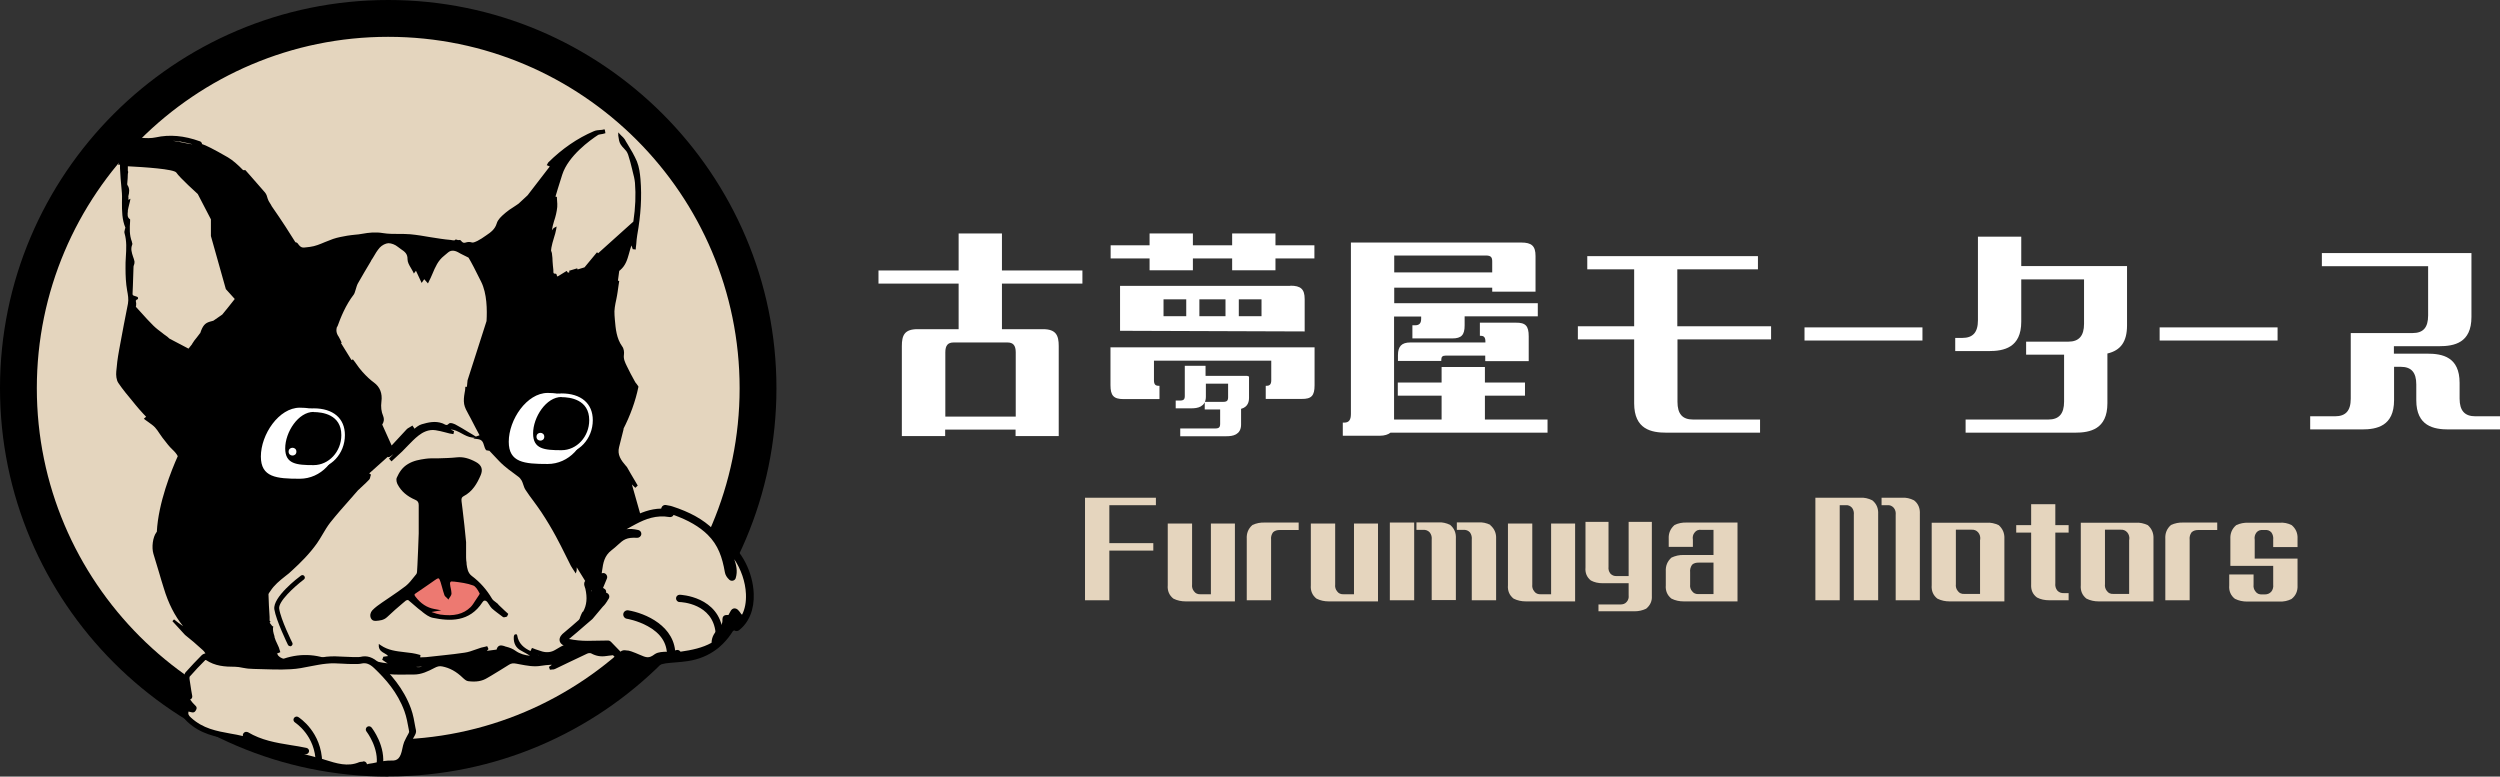 <?xml version="1.0" encoding="UTF-8"?>
<svg id="_レイヤー_2" data-name="レイヤー 2" xmlns="http://www.w3.org/2000/svg" viewBox="0 0 154.1 47.87">
  <rect x="0" y="0" width="154.1" height="47.87" fill="#333333" stroke="none"/>
  <defs>
    <style>
      .cls-1 {
        fill: #e4d5be;
      }

      .cls-1, .cls-2, .cls-3, .cls-4, .cls-5 {
        stroke-width: 0px;
      }

      .cls-6 {
        stroke: #fff;
        stroke-miterlimit: 10;
        stroke-width: .2px;
      }

      .cls-6, .cls-4 {
        fill: #fff;
      }

      .cls-3 {
        fill: #ed7971;
      }

      .cls-5 {
        fill: #e5d5be;
      }
    </style>
  </defs>
  <g id="_表" data-name="表">
    <g>
      <g>
        <path class="cls-5" d="m68.38,31.14v2.34h2.71v.46h-2.71v3.06h-1.5v-6.32h4.37v.46h-2.87Z"/>
        <path class="cls-5" d="m73.48,32.27v3.75c-.02.16.02.31.12.43.09.13.23.19.41.18h.63v-4.36h1.48v4.8h-3.03c-.27,0-.52-.05-.76-.17-.26-.2-.38-.49-.35-.83v-3.8h1.5Z"/>
        <path class="cls-5" d="m80.05,32.21v.46h-1.17c-.15,0-.29.03-.41.14-.1.14-.14.29-.12.47v3.72h-1.5v-3.78c-.02-.35.09-.63.35-.86.24-.11.49-.16.76-.15h2.09Z"/>
        <path class="cls-5" d="m82.3,32.27v3.75c-.02.16.02.31.12.43.09.13.23.19.41.18h.63v-4.36h1.48v4.8h-3.03c-.27,0-.52-.05-.76-.17-.26-.2-.38-.49-.35-.83v-3.8h1.5Z"/>
        <path class="cls-5" d="m87.17,37h-1.5v-4.79h1.5v4.79Zm1.08,0v-3.72c.02-.18-.02-.33-.12-.46-.11-.12-.24-.17-.42-.16h-.4v-.46h1.33c.26-.02.51.04.74.15.27.22.38.51.36.86v3.78h-1.48Zm3.6-4.64c.26.22.39.5.37.86v3.78h-1.5v-3.72c.02-.18-.02-.33-.11-.46-.11-.12-.24-.17-.42-.16h-.39v-.46h1.31c.27-.02.52.04.75.15Z"/>
        <path class="cls-5" d="m94.45,32.27v3.75c-.02.16.02.31.12.43.09.13.23.19.41.18h.63v-4.36h1.48v4.8h-3.03c-.27,0-.52-.05-.76-.17-.26-.2-.38-.49-.35-.83v-3.8h1.5Z"/>
        <path class="cls-5" d="m101.82,32.16v4.58c.02.31-.1.57-.35.78-.23.11-.46.16-.72.16h-2.22v-.42h1.34c.17,0,.3-.04.4-.16.1-.11.14-.26.12-.4v-.75h-1.6c-.27,0-.51-.05-.73-.17-.25-.2-.36-.47-.33-.8v-2.81h1.42v2.76c-.02.16.02.3.11.42.1.11.23.17.41.16h.72v-3.34h1.43Z"/>
        <path class="cls-5" d="m107.1,32.21v4.86h-3.31c-.27,0-.52-.05-.76-.17-.26-.2-.38-.49-.35-.83v-.84c-.02-.34.09-.63.35-.86.24-.11.49-.17.76-.16h1.83v-1.55h-.74c-.19-.02-.32.03-.42.16-.11.13-.14.28-.11.46v.43h-1.49v-.49c-.02-.35.1-.63.36-.86.23-.11.48-.16.75-.15h3.15Zm-1.48,2.47h-.91c-.15,0-.29.02-.41.13-.1.15-.14.3-.12.47v.74c-.02.16.02.31.12.42.09.13.23.19.41.18h.91v-1.95Z"/>
        <path class="cls-5" d="m113.4,37h-1.5v-6.32h2.75c.26-.02.52.04.76.16.26.21.38.5.36.85v5.31h-1.5v-5.26c.02-.16-.02-.32-.11-.44-.11-.12-.24-.18-.42-.16h-.34v5.86Zm3.45,0v-5.26c.02-.16-.02-.32-.12-.44-.11-.12-.24-.18-.42-.16h-.33v-.46h1.25c.26-.02.51.04.75.16.27.21.38.5.36.85v5.31h-1.49Z"/>
        <path class="cls-5" d="m123.19,32.36c.25.22.38.5.36.86v3.85h-3.37c-.27,0-.52-.05-.76-.17-.26-.2-.38-.49-.35-.83v-3.85h3.37c.27-.02.52.04.76.15Zm-1.13.91c.02-.18-.02-.33-.13-.46-.11-.12-.24-.17-.42-.16h-.95v3.35c-.02.16.02.31.12.43.09.13.23.19.41.18h.96v-3.35Z"/>
        <path class="cls-5" d="m126.69,31.08v1.29h.82v.46h-.82v3.12c-.02.16.02.33.13.46.11.11.24.16.42.15h.27v.44h-1.2c-.27,0-.52-.05-.75-.17-.27-.2-.38-.47-.36-.82v-3.18h-.92v-.46h.92v-1.29h1.49Z"/>
        <path class="cls-5" d="m132.38,32.36c.25.22.38.5.36.86v3.85h-3.37c-.27,0-.52-.05-.76-.17-.26-.2-.38-.49-.35-.83v-3.85h3.37c.27-.02.52.04.76.15Zm-1.13.91c.02-.18-.02-.33-.13-.46-.11-.12-.24-.17-.42-.16h-.95v3.35c-.02.16.02.31.12.43.09.13.23.19.41.18h.96v-3.35Z"/>
        <path class="cls-5" d="m136.67,32.21v.46h-1.17c-.15,0-.29.03-.41.14-.1.14-.14.29-.12.47v3.72h-1.5v-3.78c-.02-.35.09-.63.35-.86.24-.11.49-.16.76-.15h2.09Z"/>
        <path class="cls-5" d="m141.25,32.36c.26.22.39.5.37.86v.5h-1.5v-.44c.02-.18-.02-.33-.11-.46-.11-.12-.24-.17-.42-.15h-.08c-.18-.02-.32.03-.42.15-.1.13-.14.28-.11.46v1.15h2.64v1.65c.02.35-.11.64-.37.84-.23.12-.48.17-.75.16h-1.98c-.27,0-.52-.05-.76-.17-.26-.2-.38-.49-.35-.83v-.67h1.5v.62c-.02.16.02.31.12.43.09.13.23.19.41.18h.15c.17,0,.31-.05.42-.18.09-.12.13-.27.11-.43v-1.15h-2.64v-1.65c-.02-.35.1-.64.36-.86.23-.11.49-.16.76-.15h1.91c.27-.02.52.03.75.15Z"/>
      </g>
      <g>
        <path class="cls-4" d="m61.76,17.48v2.81h2.53c.81,0,.97.39.97,1.04v5.55h-2.66v-.4h-4.34v.4h-2.67v-5.55c0-.66.16-1.04.97-1.04h2.53v-2.81h-4.94v-.81h4.94v-2.28h2.67v2.28h4.96v.81h-4.96Zm.33,3.63h-3.31c-.36,0-.51.19-.51.61v3.96h4.34v-3.96c0-.43-.16-.61-.51-.61Z"/>
        <path class="cls-4" d="m81.02,15.12h-2.4v-.73h-2.67v.73h-2.42v-.73h-2.67v.73h-2.4v.81h2.4v.73h2.67v-.73h2.42v.73h2.67v-.73h2.4v-.81Z"/>
        <path class="cls-4" d="m95.39,25.86v.81h-9.68c-.14.11-.36.19-.67.19h-2.27v-.81h.09c.29,0,.41-.17.41-.53v-10.57h10.5c.64,0,.88.21.88.83v2.2h-2.67v-.25h-6.04v.96h8.85v.81h-4.51v.56c0,.59-.2.8-.76.8h-2.46v-.81h.17c.26,0,.37-.13.37-.4v-.14h-1.67v6.35h2.93v-1.47h-2.7v-.81h2.7v-.96h2.67v.96h2.47v.81h-2.47v1.47h3.85Zm-3.41-9.07v-.67c0-.24-.06-.37-.38-.37h-5.66v1.04c.07,0,5.97,0,6.04,0Zm-.43,5.46v-.33h-2.44c-.19,0-.27.07-.27.26v.07h-2.67v-.36c0-.54.23-.78.76-.78h4.63v-.07c0-.24-.09-.34-.28-.34h-.06v-.81h2.21c.61-.01.8.2.8.84v1.53h-2.67Z"/>
        <path class="cls-4" d="m68.45,21.4v2.34c0,.64.19.86.8.86h2.19s.03-.01.03-.01v-.81h-.06c-.2,0-.28-.1-.28-.34v-1.21h7.23v1.21c0,.24-.09.34-.28.34h-.06v.81h2.21c.61.01.8-.2.8-.84v-2.34h-12.57Z"/>
        <path class="cls-4" d="m103.4,20.91v3.86c0,.74.3,1.09.96,1.09h4.13v.81h-5.77c-.93,0-1.99-.2-1.99-1.81v-3.94h-3.47v-.81h3.47v-3.51h-2.89v-.81h10.52v.81h-4.97v3.51h5.78v.81h-5.78Z"/>
        <path class="cls-4" d="m118.5,20.99h-7.27v-.81h7.27v.81Z"/>
        <path class="cls-4" d="m140.39,20.99h-7.27v-.81h7.27v.81Z"/>
        <path class="cls-4" d="m79.54,17.62h-10.5v2.77l11.38.04v-1.99c0-.62-.24-.83-.88-.83Zm-4,.83v1.04h-1.61s0-1.04,0-1.04h1.61Zm-3.82,0h1.4v1.04h-1.4v-1.04Zm6.04,1.04h-1.4s0-1.04,0-1.04h1.4v1.04Z"/>
        <path class="cls-4" d="m131.11,16.4v3.66c0,1-.39,1.54-1.21,1.73v3.07c0,1.6-1.07,1.81-1.99,1.81h-6.75v-.81h5.1c.66,0,.97-.36.97-1.1v-2.9h-2.34v-.8h2.6c.66,0,.97-.36.97-1.1v-2.74h-3.87v2.61c0,1.6-1.07,1.81-1.99,1.81h-2.08v-.81h.43c.66,0,.97-.34.97-1.09v-5.15h2.67v1.81h6.53Z"/>
        <path class="cls-6" d="m76.89,23.28v1.25c0,.34-.16.53-.49.59v1.05c0,.55-.43.62-.81.62h-2.74v-.28h2.07c.27,0,.39-.12.39-.38v-.99h-.95v-.27h1.05c.27,0,.39-.12.39-.38v-.94h-1.57v.9c0,.55-.43.62-.81.62h-.85v-.28h.17c.27,0,.39-.12.39-.37v-1.77h1.08v.62h2.65Z"/>
        <path class="cls-4" d="m154.1,25.66v.81h-3.17c-.91,0-1.99-.2-1.99-1.8v-.97c0-.74-.3-1.09-.96-1.09h-.41v2.06c0,1.6-1.07,1.8-1.98,1.8h-3.19v-.81h1.53c.66,0,.97-.34.97-1.09v-4.04h3.81c.66,0,.96-.34.96-1.09v-3.03h-6.55v-.81h9.22v3.94c0,1.6-1.06,1.8-1.99,1.8h-2.79v.46h2.06c.93,0,1.99.2,1.99,1.8v.97c0,.74.31,1.09.97,1.09h1.51Z"/>
      </g>
      <g>
        <g>
          <circle class="cls-1" cx="23.93" cy="23.93" r="22.8"/>
          <path class="cls-2" d="m23.93,47.87C10.74,47.87,0,37.13,0,23.93S10.74,0,23.93,0s23.93,10.74,23.93,23.93-10.74,23.93-23.93,23.93Zm0-45.6C11.99,2.27,2.27,11.99,2.27,23.93s9.72,21.66,21.66,21.66,21.66-9.72,21.66-21.66S35.88,2.27,23.93,2.27Z"/>
        </g>
        <g>
          <path class="cls-2" d="m45.63,35.93c-.13-.56-.28-1.26-.74-1.81-.1-.12-.19-.24-.29-.36-.2-.25-.41-.51-.64-.75-.07-.07-.15-.16-.22-.24-.22-.26-.45-.53-.84-.62-.03,0-.07-.06-.1-.1-.05-.06-.1-.13-.18-.16-.35-.1-.67-.17-1-.18,0,0-.01,0-.02,0-.69,0-1.2.41-1.69.81l-.09.07-.19-.26h.02s-.7-2.47-.7-2.47l.21.21.15-.14-.17-.29c-.17-.29-.34-.57-.5-.86-.01-.02-.03-.03-.04-.04-.33-.38-.56-.71-.44-1.18l.29-1.15-.05.08c.45-.87.77-1.76.95-2.63v-.03s-.01-.03-.01-.03c-.03-.04-.06-.07-.08-.11-.06-.07-.11-.13-.14-.2-.18-.33-.33-.6-.45-.86l-.03-.06c-.11-.23-.22-.44-.18-.71.02-.15,0-.37-.11-.51-.35-.49-.4-1.08-.45-1.65,0-.09-.02-.18-.02-.27-.03-.32.04-.66.11-.98.03-.15.06-.3.08-.45.02-.14.04-.28.06-.42l.04-.26-.08-.02.08-.6.06-.05c.34-.29.44-.66.54-1.01.05-.18.09-.35.16-.51l.07.23.19.02v-.08c.01-.09.02-.17.03-.26.01-.18.03-.37.06-.55.22-1.23.29-2.36.2-3.44-.03-.35-.08-.75-.22-1.1-.16-.37-.37-.73-.58-1.07-.06-.1-.12-.19-.17-.29-.05-.08-.12-.14-.18-.2-.03-.03-.06-.05-.08-.08l-.14-.15v.2c.03.21.05.38.14.53.06.1.14.19.22.27.05.05.1.11.14.16.04.06.08.13.11.22.09.29.18.6.25.91l.03.13c.06.23.12.46.14.69.06.73.03,1.52-.1,2.39l-2.17,1.95-.07-.06-.77.93-.43.13-.02-.07-.5.15.02.09-.09.03-.08-.11-.52.32-.07.02c-.03-.13-.04-.18-.11-.17-.03,0-.07,0-.09-.02-.03-.02-.03-.09-.03-.14,0-.02,0-.05,0-.07-.02-.18-.04-.37-.05-.55,0-.13-.01-.26-.03-.39,0-.09-.03-.17-.06-.25,0-.01,0-.02,0-.03l.02-.16c.03-.18.09-.38.15-.58.06-.19.12-.39.15-.57l.02-.15-.13.07c-.06.03-.11.09-.16.17.03-.19.07-.38.13-.56.1-.29.17-.58.2-.88.01-.13,0-.27-.01-.39,0-.06-.01-.11-.01-.17v-.06s-.09-.02-.09-.02c.06-.21.18-.61.42-1.36.37-1.15,1.71-2.12,2.22-2.45.06-.02.12-.03.19-.04.06-.01.12-.02.18-.04l.07-.02-.04-.23h-.07c-.06.02-.12.03-.19.03-.14.01-.29.02-.42.08-1.01.43-1.95,1.08-2.8,1.92-.02.02-.03.04-.04.06,0,0,0,.02-.01.03l-.05.08.19.08-1.37,1.78c-.17.16-.35.33-.55.51l-.13.09c-.07.05-.14.09-.21.14-.16.1-.31.2-.45.32l-.07.06c-.2.17-.42.37-.49.61-.11.37-.37.55-.65.74-.2.14-.36.25-.54.34-.07.03-.24.12-.32.1-.18-.06-.31-.03-.4,0-.12.03-.17.04-.31-.13-.04-.04-.09-.03-.11-.02,0,0-.02,0-.03,0h-.02s0,0-.01,0c-.08-.03-.15-.06-.2,0,0,0,0,.01-.01.02-.09,0-.17-.02-.24-.03-.22-.02-.41-.04-.6-.07-.22-.03-.44-.07-.65-.1-.4-.07-.82-.14-1.24-.18-.24-.02-.49-.02-.73-.02-.31,0-.63,0-.94-.05-.47-.08-.89-.03-1.28.04-.16.03-.32.05-.47.06-.15.02-.31.03-.47.06-.27.05-.58.1-.87.2-.17.06-.33.13-.49.19-.31.13-.61.26-.94.3-.06,0-.12.02-.17.02-.29.04-.38.05-.58-.24-.03-.04-.07-.05-.1-.06-.01,0-.03,0-.04-.01-.29-.47-.83-1.32-1.46-2.22-.03-.07-.07-.13-.11-.19-.06-.09-.11-.18-.14-.28-.03-.12-.07-.26-.16-.37-.3-.35-.61-.69-.9-1.03l-.31-.35h-.03s-.08,0-.11,0c-.33-.34-.65-.62-.94-.79-.92-.53-1.35-.74-1.6-.82v-.04c-.03-.07-.07-.11-.13-.13-.97-.35-1.86-.43-2.72-.24-.28.06-.58.05-.84.03-.28-.02-.5.03-.68.13-.21,0-.37.04-.4.16-.08.37-.4,1.36-.4,1.36,0,0,.05,0,.12,0,0,.08,0,.16,0,.23.02.41.05.85.1,1.33.03.26.03.52.02.78,0,.51,0,1.04.21,1.54,0,0,0,.03-.01.04,0,.02-.01.04-.02.06,0,.02,0,.04-.01.06-.02.06-.03.12-.01.19.14.48.11.97.08,1.45-.01.23-.03.47-.02.71,0,.45.02.92.1,1.37.05.27.1.53.05.81-.15.78-.36,1.8-.54,2.83-.1.54-.15.96-.18,1.35-.02.22,0,.52.13.71.27.4.58.77.88,1.13l.17.21c.15.19.31.36.48.55.06.06.12.13.18.19l-.14.12.07.06c.07.05.14.1.21.15.15.11.3.21.41.33.1.11.19.24.28.38.06.09.12.18.19.27l.08.1c.16.21.32.42.51.6.16.15.27.28.34.42-.39.87-1.2,2.88-1.29,4.66l-.03.04c-.22.29-.3.92-.18,1.32.12.39.23.77.35,1.16.09.32.19.64.29.96.28.93.67,1.7,1.19,2.34-.19-.13-.38-.27-.56-.42l-.1.11.78.85c.34.27.7.57,1.1.94.1.09.2.24.19.35,0,.24-.08.38-.23.46-.11.06-.18.2-.23.32-.27.59-.29,1.18-.08,1.74.06.16.01.29-.16.46l.11.11s.02-.02.03-.03l.08.02c0,.09.06.17.11.23v.02s.05.04.05.04c0,0,0,0,0,0l.17.4s-.02.05-.03.07l.14.06c.13-.33.16-.52.05-.72h.02c.1.15.21.29.35.41l-.22-.04-.03.05c-.15.25-.11.43.15.62.66.5,1.44.62,2.18.73.26.04.54.08.8.14l.08.02.03-.19c.64.3,1.32.41,1.99.5h-.39l.44.15c.09.03.18.06.25.09.16.06.31.11.45.15.18.04.36.08.54.12.19.04.39.08.58.13l.1.03c.63.16,1.28.33,1.95.1.01,0,.03,0,.05,0,.02.05.04.08.08.11.03.02.07.03.1.03.04,0,.09-.01.12-.02.02,0,.04-.01.05-.01.15-.01.3-.04.44-.06.25-.04.48-.08.72-.07.41.01.61-.17.72-.41h.05s-.05.18-.05.18h.1s.02,0,.03,0c0,0,.02,0,.02,0,.01,0,.02,0,.03,0,.01,0,.03,0,.04,0,0,0,.02,0,.02,0,.01,0,.03-.01.04-.02,0,0,.01,0,.02,0,.02-.01.03-.03.05-.04,0,0,0,0,0-.01h.05s0,.01,0,.01h.06s.01.02.01.02c0,0,0,0,0,0l.07.02c.43-2.03-.7-3.28-2.01-4.32l.71-.37-.11-.2-.06.03c-.06.02-.12.05-.17.08-.13.06-.25.12-.39.15-.03,0-.07.02-.11.03-.14.05-.25.08-.36,0,.04-.02.08-.04.12-.06.16-.07.3-.14.45-.19.15-.05.34-.1.48-.06.6.17,1.21.15,1.8.14.12,0,.24,0,.36,0,.47,0,.88-.2,1.26-.4.17-.09.31-.14.49-.1.46.09.87.31,1.28.71.1.09.21.19.33.2.48.06.85,0,1.17-.2l.24-.14c.36-.22.73-.44,1.09-.67.14-.09.26-.11.46-.07.07.01.14.03.21.04.43.08.87.17,1.32.09.19-.03.39-.05.58-.06.03,0,.05,0,.08,0l-.18.13.06.17h.06s.04-.01.07-.01c.06,0,.12,0,.18-.03.27-.13.54-.26.81-.39.39-.19.79-.38,1.18-.56.08-.04.2-.04.25-.01.29.16.59.21.92.16.03,0,.08-.01.15-.02.2-.02.51-.06.65-.09.17-.04.33-.1.48-.15.12-.04.24-.09.36-.12.03,0,.11.02.13.05.09.12.18.25.27.37.07.11.15.21.23.32.22.3.44.36.81.25.05-.01.09-.03.14-.04.15-.05.3-.1.45-.12.21-.03.42-.04.62-.06.25-.02.5-.04.75-.08,1.36-.21,2.38-.99,3.04-2.33.34-.7.41-1.49.2-2.41Zm-24.84-15.78c.21-.58.51-1.34,1.02-2,.03-.04.04-.08.06-.13.02-.06.04-.12.06-.19.04-.13.07-.25.13-.36.26-.47.55-.94.82-1.4v-.02c.05-.06.08-.12.12-.18.12-.21.25-.43.41-.61.14-.15.36-.26.53-.27.19,0,.42.09.59.23.06.05.13.1.19.14.22.15.41.28.4.62,0,.18.1.36.21.54.05.08.09.15.13.23l.05.11.13-.17.35.75.16-.23.23.26.09-.19c.03-.05.05-.09.07-.14.04-.08.07-.16.11-.25.18-.43.35-.83.72-1.12.1-.08.18-.15.25-.21q.25-.21.62-.01l.16.09c.07.04.15.08.22.11.09.04.18.09.26.13.18.3.42.76.78,1.49.36.72.37,1.74.33,2.42l-1.17,3.65-.04.4h-.1s0,.07,0,.07c0,.1-.02.2-.04.3-.04.23-.07.47-.03.7.04.22.16.43.27.63.05.08.09.16.13.24.1.19.2.39.3.58.08.16.17.32.25.47,0,0,0,0,0,0l-.23.08-.21-.13c-.09-.05-.18-.11-.27-.16-.25-.15-.5-.31-.77-.45,0,0-.32-.17-.42-.05-.1.11-.16.09-.29.02-.04-.02-.07-.04-.11-.05-.44-.16-.88-.05-1.26.06-.18.05-.34.18-.49.31l.04-.04-.13-.19-.06.04s-.06.04-.1.06c-.08.04-.16.09-.22.16-.3.32-.6.64-.9.97l-.58-1.29c.09-.14.14-.3.06-.52-.12-.28-.15-.57-.11-.89.07-.51-.09-.91-.46-1.18-.22-.16-.44-.36-.71-.66-.14-.15-.26-.32-.38-.49-.05-.08-.11-.15-.17-.23l-.04-.05-.08.05-.65-1.05.04-.03-.03-.06s-.03-.06-.04-.09c-.03-.07-.07-.14-.11-.21-.15-.21-.18-.41-.1-.64Zm3.47,7.78l-.02.02s0,0,0,0l.02-.02ZM11.07,8.72c.05,0,.1.02.15.03.22.04.43.09.64.14-.01,0-.02,0-.04,0-.23-.02-.67-.14-1.16-.21.12,0,.27.02.41.05Zm1.26,11.82c-.05.07-.12.16-.19.25-.11.13-.21.26-.26.35l-.04.06h.01s-.23.29-.23.29l-1.18-.62c-.07-.08-.15-.13-.23-.19-.03-.02-.07-.05-.1-.07l-.1-.08c-.2-.15-.4-.3-.57-.47-.25-.25-.5-.52-.73-.78-.1-.11-.21-.23-.31-.34l-.03-.04s.02-.04.02-.07h0s0-.01,0-.01c.01-.07.01-.15-.02-.28.01-.01.02-.03.03-.05,0,0,0,0,0-.01,0,0,.01,0,.02,0,.04-.02.1-.04.09-.11,0-.07-.08-.09-.22-.13-.11-.03-.12-.06-.12-.14l.02-.46c.01-.4.03-.8.04-1.2,0-.03.01-.07.03-.11.02-.06.04-.14.03-.21-.02-.1-.05-.2-.09-.3-.08-.25-.16-.48-.05-.74.02-.05,0-.11-.02-.16v-.02c-.16-.41-.14-.83-.11-1.28v-.1s-.03-.02-.03-.02c-.15-.11-.13-.28-.11-.47v-.06c.02-.12.05-.23.08-.36.01-.06.03-.13.05-.2l.03-.16-.13.07c.01-.09.01-.16,0-.22h0c.06-.23.1-.48-.06-.7v-.02s-.01-.02-.01-.02c.01-.07.02-.19.03-.38,0-.14.01-.32.03-.36v-.03s-.02-.06-.02-.06c0-.07,0-.14,0-.21,0-.02,0-.04,0-.07,1,.05,2.85.17,2.99.39.19.3,1.32,1.32,1.32,1.32l.81,1.56v1.03l.92,3.27.55.61c-.26.33-.52.66-.77.96l-.55.38-.22.06c-.3.09-.44.25-.59.71Zm.55,23.19c-.1-.13-.18-.26-.24-.4l.3.42h-.06Zm9.78-1.32c.55.43,1.22,1.03,1.59,1.86.11.25.17.53.23.8l.02.1s-.04.09-.06.12c-.01.02-.03.04-.04.06-.02.04-.05.07-.07.11-.04.05-.07.11-.1.17-.04.09-.07.18-.09.28-.02.1-.06.2-.1.27l-10.98-2.41-.08-.37c-.04-.18-.07-.34-.1-.5,0-.05,0-.11.02-.13.29-.27.56-.5.83-.72.03-.03.12-.04.14-.02.46.26.95.28,1.5.29.13,0,.25.02.39.04.12.02.25.04.38.04.14,0,.27,0,.41.01.56.02,1.14.04,1.7.01.34-.02.67-.07,1-.13.28-.04.56-.09.84-.11.29-.02.59,0,.89,0,.14,0,.29.01.43.02.04,0,.08,0,.11,0,.12,0,.25.01.38-.02.26-.05.49.01.75.22Zm2.97-1.3c.13,0,.26-.01.39-.02-.12.04-.23.04-.39.02Zm7.59-.71s-.06-.03-.09-.05l.1.05s0,0-.01,0Zm2.69-2.69c-.2.36-.29.76-.27,1.18,0,.06-.03.13-.05.2-.12.3-.31.48-.62.59-.27.09-.52.24-.73.37-.24.15-.51.19-.81.11-.13-.04-.27-.09-.4-.13-.06-.02-.12-.05-.18-.07l-.06-.02-.09.19c-.39-.18-.74-.45-.82-.97l-.03-.06h-.09s-.02.01-.02.01c-.01,0-.04.02-.05.06-.01.03-.02.06-.02.1-.02.39.14.68.46.84.12.06.24.13.36.2l.05.03s.08.05.13.08c-.31-.03-.62-.11-.9-.31-.15-.11-.34-.19-.58-.25-.03,0-.06-.02-.09-.03-.1-.03-.24-.08-.35-.01-.07.04-.11.11-.14.22-.19.03-.38.05-.6.08l.1-.11-.07-.17h-.06s-.07.03-.1.03c-.07.01-.15.03-.22.05-.12.04-.23.08-.35.12-.22.08-.45.16-.67.19-.43.07-.87.11-1.3.16-.25.03-.5.05-.74.08-.22.03-.45.05-.7.05l.02-.14-.06-.02c-.3-.09-.61-.13-.92-.16-.53-.06-1.02-.12-1.46-.42l-.13-.09v.16c.03.24.2.34.35.42.09.05.17.1.22.17l-.29.04-.07.19.05.03s.06.04.1.07c.06.04.12.09.19.12-.1-.01-.19-.02-.29-.04-.1-.01-.2-.04-.3-.06-.07-.02-.15-.04-.22-.05h-.02c-.09-.02-.19-.04-.26,0-.24.18-.43.36-.61.53-.12.12-.24.17-.36.17-.11,0-.21-.07-.31-.18l.28-.25-.11-.22-.08.07c-.29.27-.52.17-.88-.01-1.05-.53-2.14-.62-3.25-.25-.02,0-.07,0-.21-.08-.05-.03-.09-.07-.14-.12,0,0,0,0,0,0-.03-.06-.06-.12-.09-.18l.04.06.19-.08-.04-.13c-.02-.05-.03-.11-.05-.16-.03-.07-.06-.14-.1-.22-.07-.14-.13-.28-.17-.42v-.05c-.07-.21-.13-.44-.07-.6l-.07-.03s0,0,0,0l-.16-.21.06-.05s-.04-.04-.05-.06c0,0,0,0-.01-.01v-.23c-.03-.46-.06-.94-.07-1.4,0-.03.04-.09.07-.13.02-.02.03-.04.05-.07.23-.36.57-.64.9-.9.16-.12.32-.25.46-.39.49-.45,1.05-1,1.51-1.65.13-.18.24-.38.35-.56.14-.24.29-.49.46-.71.39-.49.82-.98,1.23-1.44.16-.19.33-.37.49-.56.03-.03.06-.06.09-.08.02-.02.04-.03.05-.05.05-.05.1-.09.15-.14.13-.12.27-.25.39-.38.05-.05.07-.12.08-.19,0-.02.01-.05.02-.07l.02-.05-.11-.08,1.14-1.02s0,0,0,0c.07.05.15-.01.26-.1.03-.02.06-.05.09-.07,0,0,0,0,0,0l-.27.28.15.17.24-.22c.14-.13.28-.26.42-.39.11-.11.22-.22.33-.34.22-.22.44-.46.69-.65.23-.18.6-.39,1.04-.32.2.03.4.08.59.13.09.02.18.05.27.07.04,0,.08.02.12.02l.12.02.04-.18-.21-.1h0c.24,0,.46.12.68.24.2.11.41.22.64.25l.17.02-.1.04.3.04c.26.04.31.2.37.4.03.1.06.2.12.27l.02.02h.03s.07.02.09.02c.03,0,.07,0,.07.01.11.11.22.23.33.35.18.19.36.39.56.56.18.16.37.3.55.43.12.09.24.18.36.27.08.06.14.15.19.23.04.07.06.15.09.23.04.12.08.25.16.36.15.23.31.45.47.66.16.22.33.45.49.69.35.53.64,1.02.9,1.5.21.38.41.79.6,1.17.1.21.21.43.32.64.04.07.08.14.13.21.02.04.05.07.08.12l.09.14.05-.15s.02-.13.01-.23l.52.84c-.1.13-.06.27-.02.38,0,.03.02.06.03.09.13.57.09,1.02-.14,1.43Zm.57-1.26s-.01-.05-.02-.07l.03.03s0,.01,0,.02c0,0,0,.01,0,.02Zm3.49,4.13s-.04-.05-.06-.08l.45.16c-.15.06-.3.03-.39-.08Zm4.91-1.91l-.25-.21c.03-.06.05-.12.08-.18.05-.11.1-.23.15-.34.05-.12.07-.24.06-.35l-.02-.27-.38.73-.09-.44h-.23s0,.07,0,.07c.03.34-.06.65-.15.99-.09.34-.19.69-.17,1.07-.55.44-1.24.55-1.97.67-.12.02-.23.04-.35.06l.6-.5-.1-.16-.06.02s-.03,0-.04.01c-.04.01-.07.02-.11.05-.08.05-.14.1-.19.15-.43.42-.9.51-1.43.27-.07-.03-.14-.04-.21-.05-.03,0-.06,0-.09-.01h-.07s-.05.15-.05.15c-.1-.14-.2-.28-.31-.42-.05-.07-.1-.14-.16-.21.1-.09.19-.1.33,0,.17.12.4.16.62.11.22-.05.4-.17.5-.34l.09-.16-.17.04s-.03,0-.05.01c-.03,0-.06.01-.09.03-.3.16-.51.15-.75-.06-.12-.1-.25-.17-.44-.03-.28.21-.63.31-1.04.32-.28,0-.56-.03-.81-.1-.09-.02-.14-.06-.15-.09-.01-.04.02-.11.1-.19.24-.26.47-.53.71-.81.06-.07.13-.14.19-.22.01.11.03.22.04.33v.06c.03.14.04.28.07.42.02.11.07.18.13.2.04.02.12.02.21-.05l.04-.03-.06-.36c-.04-.23-.07-.45-.1-.68-.04-.28.04-.53.23-.74.08-.09.13-.19.18-.3.02-.04.04-.09.06-.13l.04-.07-.19-.11-.03.04.08-.21-.17-.09-.06.09.31-1-.33.21c.02-.14.04-.28.05-.41.06-.49.11-.95.46-1.3.41-.42.92-.84,1.65-.78l.69.06-.66-.2c-.48-.15-.86.01-1.24.23l.33-.45-.08-.1c.12-.1.26-.2.4-.29.43-.3.91-.55,1.52-.41l.1.02v-.18c.69.31,1.22.71,1.62,1.23.48.63.66,1.36.78,2.26.02.12.07.23.15.34l.1.12.03-.15c.08-.37,0-.73-.08-1.03-.06-.22-.12-.44-.19-.66,0,0,0,0,0-.01.5.59.86,1.61.9,2.62.03.82-.15,1.48-.51,1.89Z"/>
          <path class="cls-2" d="m30.71,37.24s-.1-.08-.15-.12c-.1-.07-.19-.14-.24-.23-.32-.54-.73-1.01-1.24-1.39-.25-.19-.28-.47-.32-.73v-.07c-.04-.22-.03-.45-.03-.68,0-.2,0-.4,0-.6-.06-.68-.14-1.37-.22-2.04l-.06-.48c-.02-.17.01-.25.12-.31.56-.29.84-.79,1.06-1.3.15-.35.06-.62-.29-.81-.42-.23-.8-.33-1.17-.29-.38.04-.77.05-1.12.06-.07,0-.14,0-.21,0-.21,0-.41,0-.62.03-.35.05-.72.11-1.07.32-.36.21-.55.53-.69.84-.06.13,0,.33.05.42.22.42.58.73,1.09.95.15.06.21.16.21.32v.35c0,.46,0,.93,0,1.4-.02.65-.05,1.32-.08,1.96l-.02.34s0,.16-.05.21c-.04.05-.09.11-.13.16-.16.2-.32.41-.52.57-.3.23-.62.45-.93.66-.18.12-.35.24-.53.36-.2.14-.42.29-.6.48-.12.13-.16.32-.09.48.05.11.14.17.26.17,0,0,.01,0,.02,0h.04c.22-.02.47-.03.69-.24.31-.3.65-.59.98-.87l.18-.15s.1-.03.12-.03c.13.1.26.22.39.33.15.13.31.27.48.39l.03.03c.18.14.39.3.62.35,1.07.22,2.27.27,3.07-.96.03-.04.07-.1.14-.1.05,0,.11.03.16.09.04.05.07.1.11.16.05.08.1.16.17.23.2.18.43.34.64.5l.04.03c.05.04.12.01.17,0,.02,0,.03-.01.05-.02h.03s.08-.17.08-.17l-.22-.2c-.13-.13-.27-.25-.4-.38Zm-1.27-.43s-.04.06-.06.09c-.03.04-.05.08-.08.12-.09.14-.18.29-.29.4-.45.44-1.03.58-1.88.46-.14-.02-.28-.07-.43-.12-.03-.01-.06-.02-.09-.03l.58-.1-.42-.08c-.45-.09-.83-.33-1.17-.76-.04-.06-.06-.1-.06-.12,0-.02.03-.06.08-.09.29-.19.58-.39.86-.59l.3-.21c.05-.04.2-.14.25-.12.05.02.1.18.12.24.03.1.06.2.09.31.04.15.09.31.14.47.02.07.08.12.13.16.02.02.04.03.05.05l.07.08.05-.09s.03-.05.05-.07c.04-.07.09-.14.09-.22,0-.12-.02-.23-.05-.34-.01-.06-.02-.11-.03-.17-.02-.11,0-.17.02-.2.03-.03.11-.03.17-.02h.05c.4.06.81.11,1.18.25.13.05.27.22.4.5,0,.04-.08.16-.13.22Z"/>
          <path class="cls-2" d="m23.17,47.78s.09.02.14.02c.35,0,.81-.36,1.07-.86l.14-.28-1.49,1.08.14.05Z"/>
        </g>
        <g>
          <g>
            <path class="cls-4" d="m20.97,27.03c0,1.45-1.12,2.63-2.5,2.63s-2.55-.07-2.55-1.53,1.17-3.16,2.55-3.16,2.5.6,2.5,2.05Z"/>
            <path class="cls-2" d="m18.48,29.81c-1.2,0-2.7,0-2.7-1.68,0-1.5,1.2-3.31,2.7-3.31,1.66,0,2.65.82,2.65,2.21,0,1.53-1.19,2.78-2.65,2.78Zm0-4.68c-1.29,0-2.4,1.65-2.4,3.01,0,1.28.95,1.37,2.4,1.37,1.29,0,2.35-1.11,2.35-2.48,0-1.72-1.64-1.9-2.35-1.9Z"/>
          </g>
          <g>
            <path class="cls-2" d="m21.15,26.81c0,1.09-.81,1.97-1.82,1.97s-1.86-.05-1.86-1.14.85-2.36,1.86-2.36,1.82.45,1.82,1.53Z"/>
            <path class="cls-4" d="m19.33,28.89c-.88,0-1.97,0-1.97-1.25,0-1.12.88-2.47,1.97-2.47,1.21,0,1.93.62,1.93,1.65,0,1.15-.87,2.08-1.93,2.08Zm0-3.5c-.94,0-1.75,1.24-1.75,2.25,0,.96.69,1.03,1.75,1.03.94,0,1.71-.83,1.71-1.85,0-1.28-1.19-1.42-1.71-1.42Z"/>
          </g>
          <circle class="cls-4" cx="18.03" cy="27.84" r=".24"/>
        </g>
        <path class="cls-2" d="m17.89,39.83c-.06,0-.11-.03-.14-.08-.03-.06-.73-1.5-.84-2.19-.11-.75,1.46-1.95,1.64-2.08.07-.05.16-.04.21.03.05.07.04.16-.03.21-.62.47-1.59,1.37-1.52,1.8.09.65.8,2.09.81,2.1.04.07,0,.17-.07.2-.02.01-.04.02-.07.02Z"/>
        <g>
          <g>
            <path class="cls-4" d="m36.26,26.11c0,1.45-1.12,2.63-2.5,2.63s-2.55-.07-2.55-1.53,1.17-3.16,2.55-3.16,2.5.6,2.5,2.05Z"/>
            <path class="cls-2" d="m33.76,28.9c-1.2,0-2.7,0-2.7-1.68,0-1.5,1.2-3.31,2.7-3.31,1.66,0,2.65.82,2.65,2.21,0,1.53-1.19,2.78-2.65,2.78Zm0-4.68c-1.29,0-2.4,1.65-2.4,3.01,0,1.28.95,1.37,2.4,1.37,1.29,0,2.35-1.11,2.35-2.48,0-1.72-1.64-1.9-2.35-1.9Z"/>
          </g>
          <g>
            <path class="cls-2" d="m36.43,25.9c0,1.09-.81,1.97-1.82,1.97s-1.86-.05-1.86-1.14.85-2.36,1.86-2.36,1.82.45,1.82,1.53Z"/>
            <path class="cls-4" d="m34.61,27.97c-.88,0-1.97,0-1.97-1.25,0-1.12.88-2.47,1.97-2.47,1.21,0,1.93.62,1.93,1.65,0,1.15-.87,2.08-1.93,2.08Zm0-3.5c-.94,0-1.75,1.24-1.75,2.25,0,.96.69,1.03,1.75,1.03.94,0,1.71-.83,1.71-1.85,0-1.28-1.19-1.42-1.71-1.42Z"/>
          </g>
          <circle class="cls-4" cx="33.31" cy="26.92" r=".24"/>
        </g>
        <g>
          <g>
            <path class="cls-1" d="m18.89,46.27c-1.24-.26-2.5-.29-3.67-.99-.02.12-.03.2-.04.31-1.19-.31-2.45-.27-3.49-1.23-.26-.24-.31-.43-.15-.75.13.03.26.05.38.08.01-.02.03-.05.04-.07-.41-.4-.7-.89-.83-1.48.02-.02.05-.04.07-.06.15.26.3.52.49.83-.07-.41-.13-.73-.17-1.06-.01-.09,0-.23.05-.28.32-.36.65-.71.98-1.04.06-.06.2-.09.27-.04.54.37,1.13.39,1.73.4.3,0,.6.11.9.12.83.03,1.66.09,2.49.03.73-.05,1.45-.27,2.18-.34.52-.05,1.05.02,1.57.03.19,0,.38.03.56-.01.38-.1.69.07.97.34.79.75,1.5,1.59,1.91,2.72.15.41.22.87.3,1.31.02.1-.08.23-.13.34-.06.13-.15.25-.2.39-.05.12-.07.25-.1.38-.11.56-.3.92-.86.89-.46-.02-.92.14-1.38.19-.11.01-.3.17-.33-.14,0,0-.11,0-.17.02-.82.34-1.6.06-2.38-.19-.44-.14-.89-.22-1.33-.36-.25-.08-.5-.2-.83-.33h1.17Z"/>
            <path class="cls-2" d="m22.56,47.52c-.05,0-.11-.01-.16-.05-.05-.03-.09-.08-.11-.13-.82.32-1.59.07-2.34-.16l-.12-.04c-.22-.07-.46-.13-.68-.18-.21-.05-.43-.11-.64-.17-.18-.05-.35-.13-.55-.21-.09-.04-.19-.08-.3-.13-.09-.04-.14-.13-.12-.22-.72-.12-1.45-.28-2.15-.64v.02c-.01.06-.04.11-.09.14-.05.03-.11.04-.16.03-.31-.08-.63-.14-.94-.2-.9-.16-1.83-.33-2.64-1.08-.33-.3-.38-.59-.19-.98.03-.06.09-.1.15-.11-.28-.36-.47-.77-.57-1.23-.02-.07,0-.15.06-.19l.07-.06s.1-.05.16-.04c.04,0,.07.02.1.04,0-.02,0-.04,0-.05-.01-.1,0-.32.1-.44.35-.39.67-.73.99-1.05.12-.12.37-.17.52-.07.48.33,1,.36,1.62.36.18,0,.34.03.51.06.14.03.27.05.4.06.16,0,.32.01.49.02.65.03,1.33.06,1.98.01.38-.02.77-.1,1.15-.18.33-.07.68-.13,1.02-.17.37-.04.73-.02,1.09,0,.17,0,.34.02.5.02.05,0,.1,0,.14,0,.13,0,.26.01.37-.01.4-.1.77.02,1.15.38.67.64,1.5,1.54,1.96,2.8.14.38.21.8.28,1.2l.03.14c.03.14-.04.27-.11.39-.01.03-.03.05-.04.07-.03.06-.06.12-.09.18-.04.07-.08.13-.1.2-.04.1-.07.22-.09.34-.1.51-.31,1.08-1.06,1.05-.26-.01-.53.04-.82.1-.17.04-.35.07-.54.09,0,0-.02,0-.04.01-.04.02-.11.04-.19.04Zm-.17-.59s.1,0,.13.03c.05.03.09.09.1.15h0s.07-.02.11-.03c.17-.02.33-.05.5-.09.29-.06.6-.12.91-.11.38.02.55-.17.66-.73.03-.14.06-.28.11-.41.04-.09.08-.17.12-.25.03-.05.06-.1.08-.15.01-.03.03-.06.05-.09.02-.04.06-.11.06-.14l-.02-.13c-.07-.39-.14-.78-.27-1.14-.43-1.18-1.18-2-1.86-2.65-.28-.27-.52-.35-.78-.29-.17.04-.33.03-.49.03-.04,0-.09,0-.13,0-.17,0-.35-.01-.52-.02-.36-.02-.69-.04-1.03,0-.33.03-.66.1-.99.16-.39.08-.79.16-1.2.18-.68.04-1.36.01-2.03-.01-.16,0-.32-.01-.49-.02-.16,0-.31-.04-.46-.06-.15-.03-.3-.06-.44-.06-.66,0-1.25-.04-1.82-.42-.01,0-.03,0-.04.01-.31.31-.63.64-.96,1.02,0,.02-.02.08-.01.13.03.23.07.46.11.72.02.11.04.22.06.34.02.09-.04.19-.13.22,0,0,0,0,0,0,.1.14.21.27.34.39.07.06.08.16.03.24l-.04.07c-.04.07-.13.11-.21.09l-.22-.05c-.04.15,0,.24.16.38.73.67,1.56.82,2.44.98.25.04.5.09.75.15v-.09c.02-.07.06-.12.12-.15.06-.03.13-.02.19,0,.84.5,1.72.65,2.65.8.32.05.64.1.96.17.1.02.17.11.16.21-.01.1-.1.18-.2.18h-.1c.15.04.3.08.44.11.23.06.47.12.71.19l.12.04c.73.23,1.42.45,2.12.15.03-.01.12-.03.21-.03Z"/>
          </g>
          <g>
            <path class="cls-1" d="m18.28,44.36s1.35.84,1.37,2.64"/>
            <path class="cls-2" d="m19.66,47.2c-.11,0-.2-.09-.2-.19-.02-1.66-1.23-2.44-1.28-2.48-.09-.06-.12-.18-.06-.27.06-.09.18-.12.27-.06.06.04,1.44.92,1.47,2.81,0,.11-.09.2-.19.2h0Z"/>
          </g>
          <g>
            <path class="cls-1" d="m22.74,44.97s.86,1.09.65,2.27"/>
            <path class="cls-2" d="m23.39,47.44s-.02,0-.03,0c-.11-.02-.18-.12-.16-.23.19-1.08-.6-2.11-.61-2.12-.07-.09-.05-.21.03-.28.09-.07.21-.05.28.03.04.05.91,1.17.69,2.43-.02.1-.1.16-.19.16Z"/>
          </g>
        </g>
        <g>
          <path class="cls-1" d="m36.99,37.2c.15-.12.22-.29.33-.44-.03-.01-.07-.03-.1-.04-.1.11-.2.22-.31.33-.03,0-.05-.02-.08-.03.1-.18.2-.36.3-.54-.02,0-.05-.02-.07-.03l-.31.32-.05-.02c.15-.37.31-.75.49-1.19-.17.08-.27.13-.43.21.21-.73.08-1.49.8-2.04.65-.5.73-.88,1.75-.82-.96-.22-.98.23-1.8.57.29-.68.93-1.04,1.6-1.39.66-.34,1.36-.6,2.22-.45,0-.02,0-.05,0-.07-.08-.05-.16-.1-.31-.19.18.03.27.04.35.07.96.31,1.8.73,2.44,1.36.74.72.97,1.57,1.13,2.44.02.11.09.22.19.32.11-.36.01-.71-.11-1.05-.12-.34-.26-.67-.4-1.02,1.54,1,2.3,4.03.79,5.19-.17-.11-.33-.21-.5-.32h0c.12-.2.24-.4.35-.6.06-.11.3.42.29.3-.14.2-.28.41-.42.61h-.11c-.05-.18-.09-.35-.14-.51-.04,0-.08,0-.12,0,.08.75-.73.78-.66,1.6-1,.62-2.32.66-3.59.84-.01-.02-.03-.04-.04-.06.32-.2.94-.03,1.26-.23-.02-.02-.17.09-.19.07-.07.02-.15.09-.2.11-.09.04-.8-.01-.87.04-.62.46-.86.13-1.67-.14-.12-.04-.26-.04-.39-.06l-.04.1c.3.08.6.16.91.24-.32.17-.68.17-.9-.02-.32-.29-.6-.61-.91-.92l-1.28.02c-.39,0-.79-.03-1.16-.11-.36-.08-.37-.23-.12-.43.48-.4.94-.8,1.42-1.22l.65-.77Z"/>
          <path class="cls-2" d="m38.82,41.03c-.23,0-.44-.07-.59-.21-.23-.21-.44-.43-.65-.65-.07-.07-.13-.14-.2-.21l-1.18.02c-.42,0-.85-.04-1.22-.12-.1-.02-.41-.09-.48-.34-.06-.25.17-.45.25-.51.34-.28.66-.56,1-.86.13-.12.27-.23.41-.35l.5-.6s-.05-.06-.06-.09c-.02-.05-.02-.09-.01-.14-.05-.02-.1-.07-.12-.12-.03-.06-.03-.13,0-.19l.27-.65c-.05,0-.1-.02-.14-.06-.07-.06-.1-.16-.08-.25.05-.19.08-.39.12-.58.08-.52.17-1.06.66-1.5-.05-.07-.06-.16-.03-.24.31-.74.96-1.12,1.71-1.51.5-.26,1.09-.51,1.78-.52,0-.02,0-.05.02-.07.04-.11.16-.17.27-.15.06.01.11.02.16.03.09.01.15.03.22.05,1.09.35,1.92.81,2.54,1.42.21.21.39.42.53.65.08-.04.17-.04.25,0,.96.62,1.66,1.99,1.71,3.31.04.98-.29,1.78-.91,2.26-.08.06-.19.07-.28.01h-.01s-.09.03-.14.02h-.11c-.06-.01-.12-.05-.16-.09-.07.1-.14.18-.21.26-.18.2-.31.34-.28.65,0,.09-.04.18-.11.23-.82.51-1.83.65-2.83.77-.04.01-.09.02-.17.02-.23.03-.46.05-.69.09-.03,0-.06,0-.08,0-.42.25-.73.19-1.07.05,0,0,0,0,0,0-.19.1-.4.15-.59.15Zm-.39-.95s.02,0,.04,0c.04,0,.08,0,.12.01.1,0,.21.02.32.06.2.07.36.14.5.2.44.19.58.25.94-.02h0s.02-.01.03-.02c.21-.13.48-.13.74-.14.14,0,.27,0,.38-.03,0,0,0,0,0,0,0,0,.02,0,.02,0,0,0,.01,0,.02-.01.07-.04.26-.14.39.02,0,0,.01.01.02.02.7-.1,1.36-.24,1.91-.55.01-.42.23-.66.41-.86.17-.19.28-.32.26-.58,0-.07.02-.14.06-.19s.11-.08.19-.08h.12s0,0,0,0c.05-.09.1-.18.15-.27.05-.08.13-.14.22-.14.18,0,.28.15.4.32,0,0,0,.01.01.02.02.01.04.03.06.05.18-.35.26-.78.24-1.27-.03-.76-.31-1.54-.72-2.15.12.34.22.73.09,1.16-.02.08-.09.14-.17.16-.08.02-.17,0-.23-.06-.15-.14-.24-.29-.27-.46-.16-.92-.41-1.67-1.06-2.31-.51-.5-1.2-.9-2.1-1.22-.01.02-.03.05-.05.07-.06.05-.13.07-.2.06-.82-.14-1.48.12-2.07.43-.2.11-.4.21-.58.32.19-.03.42-.02.73.05.12.03.2.15.18.27-.02.12-.13.21-.25.21-.67-.04-.85.12-1.19.43-.11.1-.24.22-.4.34-.44.34-.51.77-.58,1.27,0,.05-.02.1-.02.15.09-.04.19-.02.26.05.07.07.1.18.06.27l-.24.58.04.02c.06.03.12.08.14.14.01.04.02.08.01.13l.05.02c.07.03.12.09.14.16s0,.15-.04.21c-.03.04-.06.08-.08.13-.07.11-.15.23-.27.34l-.63.75s-.02.02-.03.03c-.14.12-.28.24-.42.36-.34.3-.67.58-1.01.86h0s.01,0,.02,0c.34.07.73.11,1.11.11l1.28-.02h0c.06,0,.13.03.17.07.09.1.19.19.28.29.11.11.21.22.32.33.05-.05.11-.08.18-.08Zm3.28.09s.02.01.02.02h0s-.01-.01-.02-.02Zm-5.37-2.2h0,0Z"/>
        </g>
        <g>
          <path class="cls-1" d="m38.68,37.88s2.74.44,2.69,2.54"/>
          <path class="cls-2" d="m41.37,40.68h0c-.14,0-.26-.12-.26-.27.02-.76-.38-1.37-1.18-1.81-.63-.35-1.28-.46-1.29-.46-.14-.02-.24-.16-.22-.3.02-.14.16-.24.3-.22,1.03.17,2.95.96,2.91,2.8,0,.14-.12.26-.26.26Z"/>
        </g>
        <g>
          <path class="cls-1" d="m41.91,36.88s2.25.06,2.44,2.11"/>
          <path class="cls-2" d="m44.34,39.22c-.12,0-.22-.09-.23-.21-.17-1.82-2.13-1.9-2.22-1.9-.13,0-.22-.11-.22-.23,0-.12.1-.22.23-.22,0,0,0,0,0,0,.02,0,2.45.09,2.66,2.31.01.12-.08.24-.21.25,0,0-.01,0-.02,0Z"/>
        </g>
        <g>
          <path class="cls-3" d="m26.76,37.63c-.52-.1-.9-.39-1.21-.79-.11-.14-.11-.22.04-.32.39-.26.77-.53,1.15-.8.31-.21.38-.19.48.16.08.26.14.52.22.77.02.07.11.12.17.18.05-.09.13-.17.13-.26,0-.16-.05-.33-.08-.49-.04-.24.03-.35.28-.31.42.05.85.11,1.24.25.19.07.34.33.44.54.04.08-.11.26-.19.38-.12.18-.22.39-.38.54-.55.53-1.24.58-1.95.48-.22-.03-.43-.13-.65-.2,0-.03.01-.06.02-.09.09-.01.18-.03.27-.04Z"/>
          <path class="cls-2" d="m27.67,38.08c-.2,0-.39-.02-.57-.05-.16-.02-.31-.08-.46-.13-.07-.02-.13-.05-.2-.07l-.06-.02.04-.2c-.35-.13-.66-.37-.93-.73-.05-.07-.11-.15-.09-.24.01-.09.09-.15.15-.19.29-.19.57-.39.85-.59l.3-.21c.17-.12.28-.18.39-.14.1.04.16.15.21.34.03.1.06.21.09.31.04.15.08.31.13.46,0,.03.04.06.08.09,0,0,0,0,0,0,.03-.05.07-.1.07-.14,0-.1-.02-.2-.04-.31-.01-.06-.02-.12-.03-.18-.02-.1-.03-.24.06-.33.06-.06.16-.09.3-.07h.05c.41.06.83.11,1.21.26.17.06.33.25.49.58.05.1-.04.23-.14.37-.02.03-.04.06-.06.09-.02.04-.05.08-.07.12-.09.15-.19.31-.32.43-.44.43-.96.55-1.44.55Zm-1.06-.35s.06.02.09.03c.15.05.29.1.43.12.85.12,1.43-.02,1.88-.46.11-.11.2-.26.29-.4.02-.04.05-.08.08-.12.02-.03.04-.06.06-.09.04-.06.13-.19.13-.22-.14-.28-.27-.45-.4-.5-.37-.14-.78-.19-1.18-.24h-.05c-.06-.01-.14-.02-.17.02-.03.03-.04.1-.02.2,0,.06.02.11.03.17.02.11.05.22.05.34,0,.08-.05.16-.09.22-.02.02-.03.05-.05.07l-.05.09-.07-.08s-.04-.03-.05-.05c-.05-.04-.11-.09-.13-.16-.05-.15-.1-.31-.14-.47-.03-.1-.06-.21-.09-.31-.02-.05-.07-.22-.12-.24-.05-.02-.2.08-.25.12l-.3.21c-.28.19-.57.4-.86.59-.05.03-.08.06-.08.09,0,.03.02.07.06.12.33.43.71.68,1.17.76l.42.08-.58.1Z"/>
        </g>
      </g>
    </g>
  </g>
</svg>